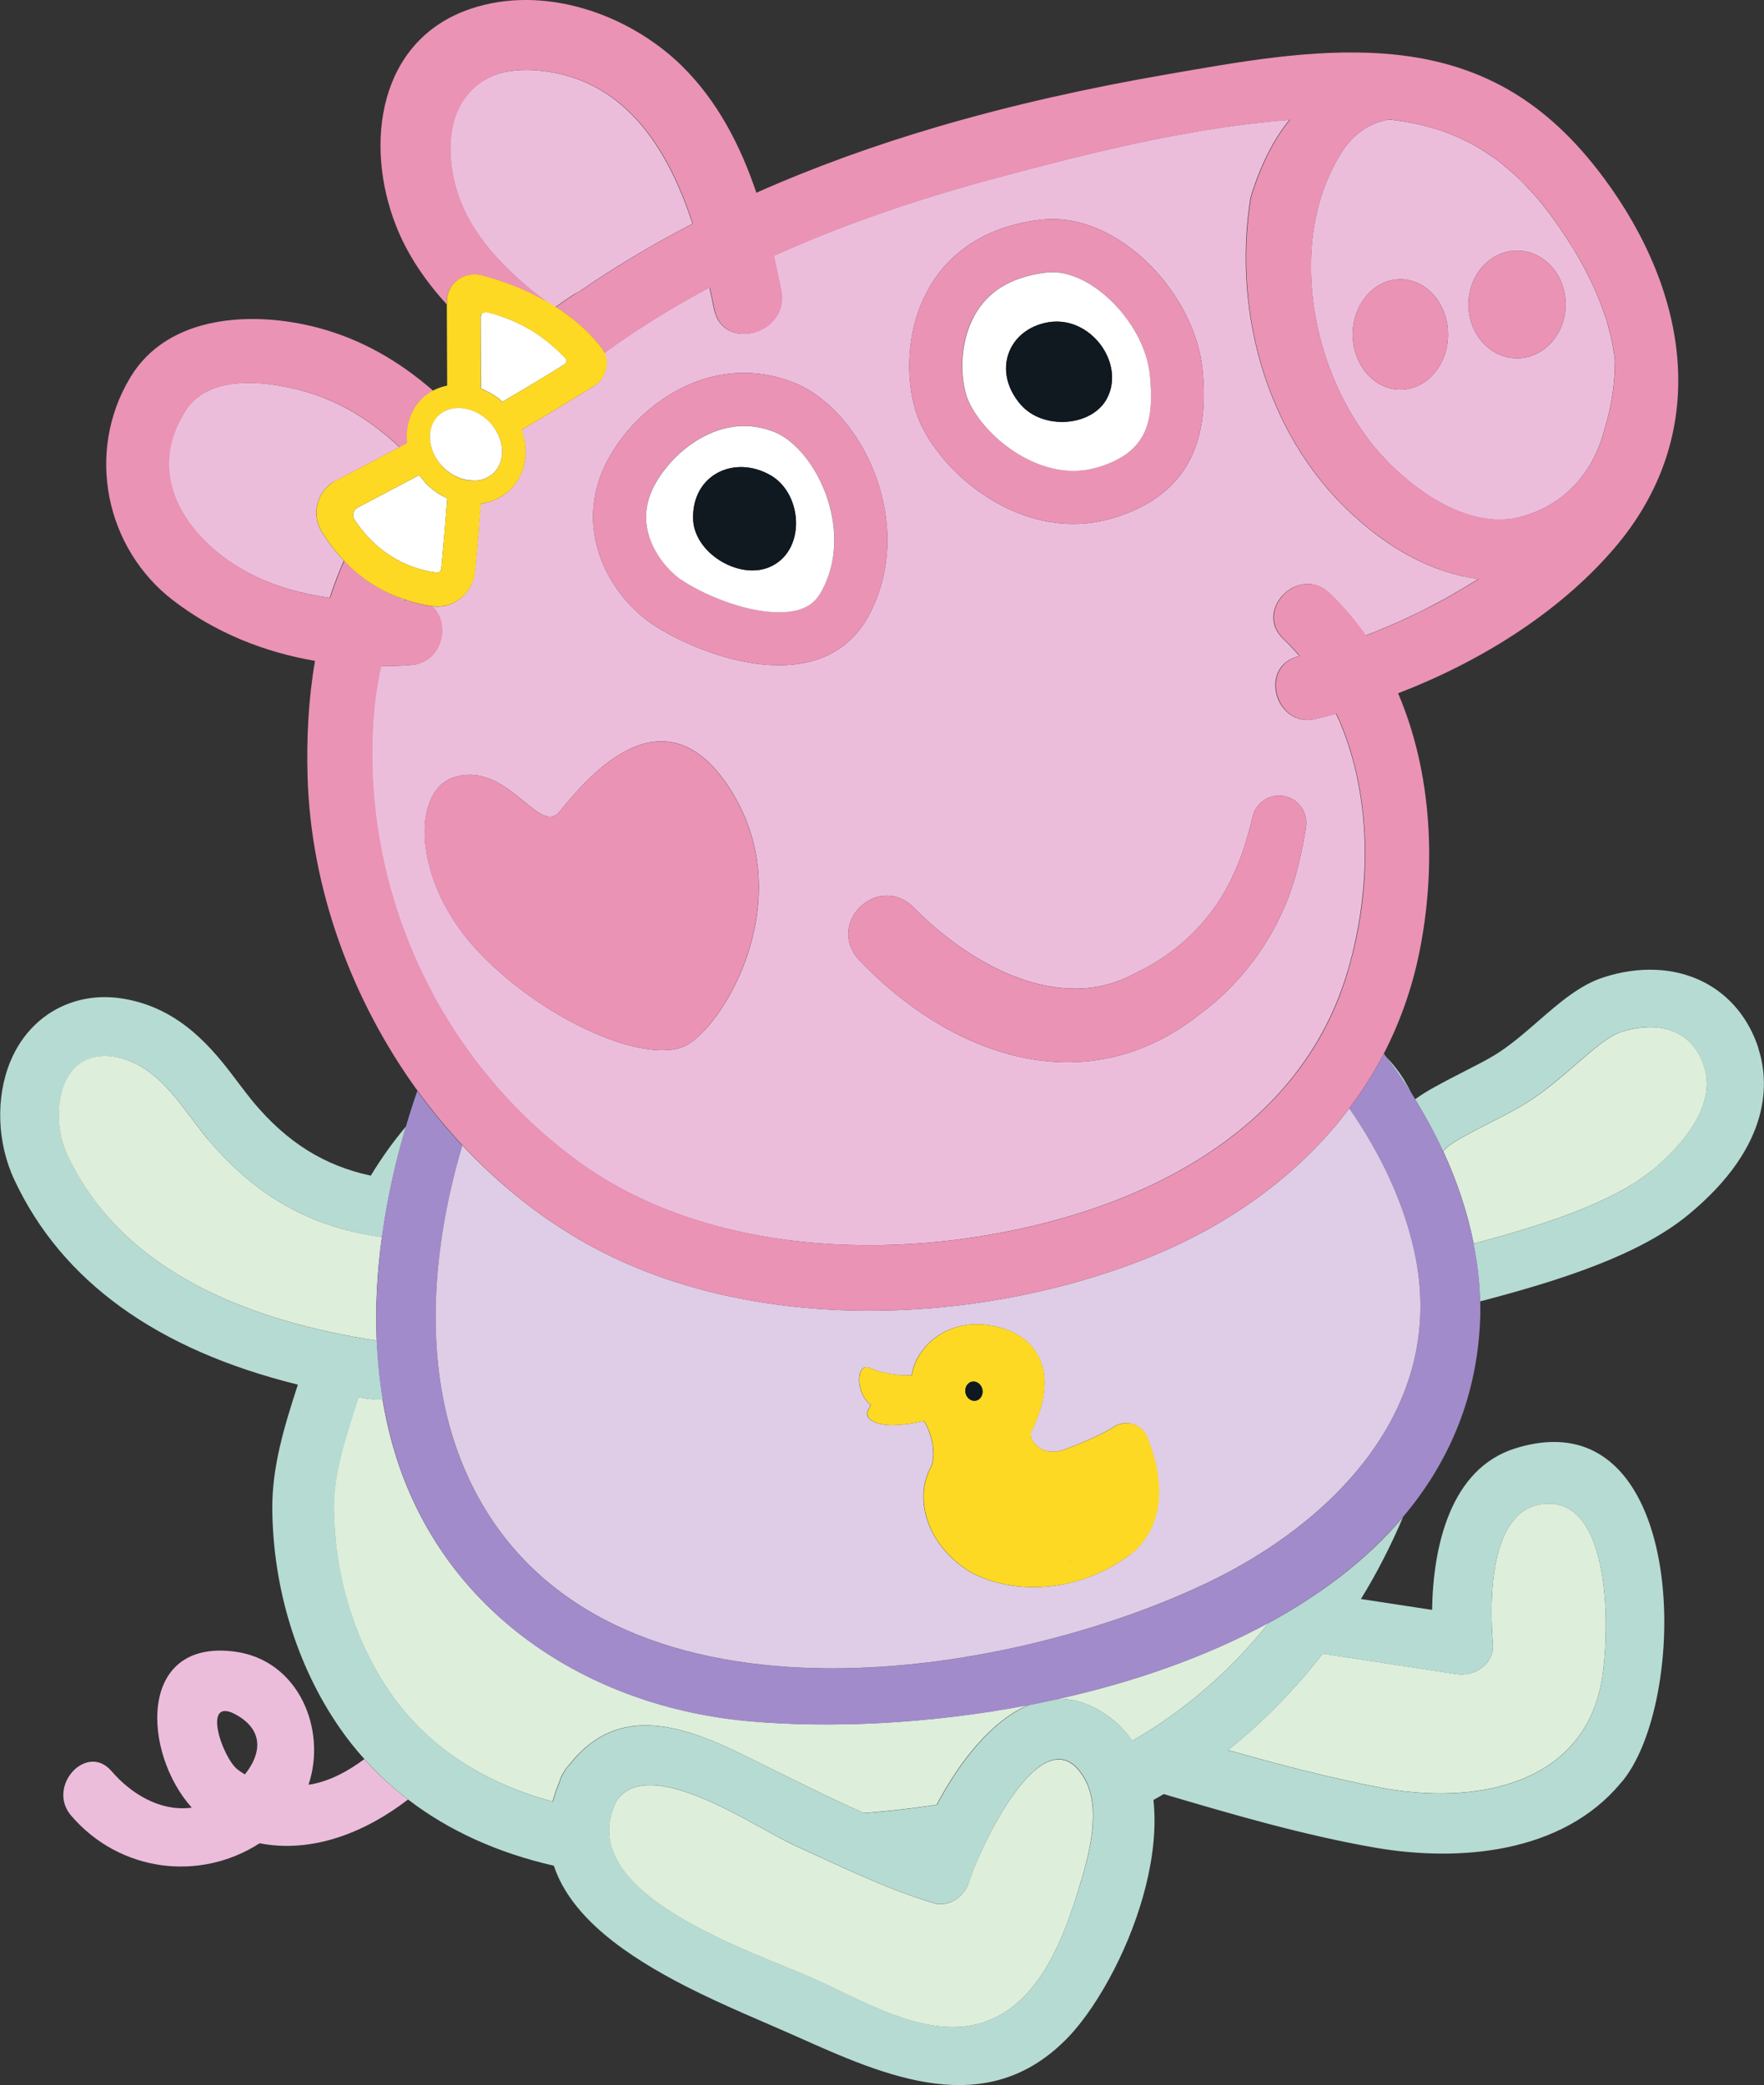 <?xml version="1.0" encoding="UTF-8"?>
<svg id="Layer_2" data-name="Layer 2" xmlns="http://www.w3.org/2000/svg" viewBox="0 0 152.43 180.11">
  <rect x="0" y="0" width="152.43" height="180.11" fill="#333333" stroke="none"/>
  <defs>
    <style>
      .cls-1 {
        fill: none;
      }

      .cls-2 {
        fill: #dfcce6;
      }

      .cls-3 {
        fill: #b6dbd2;
      }

      .cls-4 {
        fill: #ecbddb;
      }

      .cls-5 {
        fill: #101820;
      }

      .cls-6 {
        fill: #ea93b5;
      }

      .cls-7 {
        fill: #a18bcb;
      }

      .cls-8 {
        fill: #fff;
      }

      .cls-9 {
        fill: #fdd923;
      }

      .cls-10 {
        fill: #ddeedb;
      }
    </style>
  </defs>
  <g id="Layer_1-2" data-name="Layer 1">
    <g>
      <path class="cls-1" d="M120.04,10.31s-.04.01-.06.02c.13.01.26.02.38.03-.11-.01-.21-.04-.32-.05Z"/>
      <path class="cls-1" d="M127.76,50.02s0,0-.01,0c-.05.03-.1.07-.16.11.06-.04.12-.07.17-.1Z"/>
      <path class="cls-1" d="M20.5,148.17c-3.14-1.83-1.33,3.6.02,4.67.2.16.41.3.64.43,1.35-1.68,1.72-3.71-.66-5.1Z"/>
      <path class="cls-1" d="M139.55,31.06c-.04-.37-.12-.73-.18-1.09.07.37.14.75.18,1.13,0-.01,0-.02,0-.03Z"/>
      <path class="cls-1" d="M111.44,10.35c-.21.02-.42.04-.63.06.2-.02.41-.02.61-.04,0,0,.01-.01.02-.02Z"/>
      <path class="cls-10" d="M142.74,101.12c2.5-2.06,5.65-5.51,4.51-9.03-.75-2.29-2.44-3.27-4.36-3.36-.9-.04-1.86.11-2.79.41-2.07.67-4.94,4.17-8.39,6.26-2.01,1.22-5.79,2.88-6.71,3.75l-.29.3c1.19,2.58,2.09,5.25,2.63,7.98,6.01-1.59,12.05-3.56,15.4-6.32Z"/>
      <path class="cls-3" d="M151.95,90.55c-1.32-4.05-4.62-6.58-8.84-6.77-1.48-.07-3.01.15-4.55.65-2.05.66-3.79,2.17-5.63,3.77-1.24,1.08-2.53,2.19-3.8,2.96-.67.41-1.71.94-2.73,1.46-1.89.97-3.17,1.64-4.12,2.34.89,1.45,1.7,2.95,2.41,4.49l.29-.3c.92-.87,4.7-2.53,6.71-3.75,3.44-2.09,6.32-5.59,8.39-6.26.93-.3,1.89-.46,2.79-.41,1.92.09,3.61,1.06,4.36,3.36,1.15,3.53-2,6.97-4.51,9.03-3.35,2.76-9.39,4.73-15.4,6.32.33,1.65.53,3.31.57,4.98,6.87-1.79,13.74-3.98,17.98-7.47,7.38-6.07,6.97-11.62,6.07-14.39Z"/>
      <path class="cls-4" d="M31.48,151.96c-1.4,1.05-2.94,1.87-4.58,2.18-.08.01-.16.02-.24.03,1.6-4.75-.84-10.78-6.4-11.5-8.4-1.09-7.95,8.74-3.69,13.48-.08.01-.17.03-.25.03-2.58.25-5.04-1.27-6.67-3.17-2.16-2.53-5.65,1.31-3.51,3.82,2.09,2.45,4.88,3.88,7.78,4.29,2.9.4,5.93-.22,8.51-1.89,4.54.88,9.09-.91,12.83-3.78-1.37-1.05-2.64-2.21-3.79-3.5ZM21.16,153.28c-.22-.13-.44-.27-.64-.43-1.35-1.07-3.16-6.51-.02-4.67,2.38,1.39,2.01,3.43.66,5.1Z"/>
      <path class="cls-10" d="M106.11,151.18c4.35,1.23,8.72,2.38,13.12,3.23,7.98,1.54,17.73-.04,19.22-9.5.62-3.95.85-15.27-4.81-15.02-5.01.22-4.94,8.46-4.64,12.09.15,1.79-1.59,2.88-3.17,2.63-3.84-.59-7.69-1.18-11.53-1.76-2.43,3.13-5.18,5.93-8.19,8.33Z"/>
      <path class="cls-10" d="M31.89,120.84c-.31-.05-.61-.11-.92-.16-1.15,3.55-2.16,6.65-2.13,9.62.03,2.8.44,5.62,1.25,8.31.41,1.35.91,2.67,1.51,3.94.6,1.27,1.3,2.49,2.09,3.64,3.45,5,8.49,7.93,14.06,9.44.15-.55.33-1.11.58-1.69.07-.26.17-.53.36-.81.15-.29.33-.52.52-.71,4.28-5.46,10.07-3.29,15.58-.55,3.2,1.58,6.5,3.26,9.86,4.75,2.11-.17,4.21-.4,6.29-.72,1.9-3.61,4.7-7.29,7.98-8.63-8.61,1.66-17.21,2.03-24.16,1.41-14-1.24-26.47-9.39-30.65-23.23-.45-1.5-.8-3.02-1.06-4.57-.2.01-.36.01-.45.01-.24,0-.48-.02-.72-.06Z"/>
      <path class="cls-10" d="M97.84,150.38c4.57-2.61,8.55-6.12,11.83-10.22-5.52,3-11.8,5.17-18.2,6.59,1.54,0,3.15.55,4.8,1.9.62.51,1.12,1.1,1.56,1.73Z"/>
      <path class="cls-3" d="M121.38,93.36c-.5-.8-1.03-1.49-1.61-2.06.8,1.05,1.56,2.14,2.26,3.26-.22-.43-.44-.84-.66-1.2Z"/>
      <path class="cls-3" d="M109.67,140.16c-3.28,4.1-7.26,7.62-11.83,10.22-.44-.63-.94-1.22-1.56-1.73-1.65-1.35-3.26-1.91-4.8-1.9-.84.19-1.69.36-2.53.53-3.28,1.34-6.08,5.02-7.98,8.63-2.08.32-4.18.56-6.29.72-3.36-1.48-6.66-3.16-9.86-4.75-5.51-2.73-11.31-4.91-15.58.55-.2.19-.38.42-.52.71-.19.28-.29.55-.36.81-.25.58-.43,1.14-.58,1.69-5.57-1.51-10.61-4.44-14.06-9.44-.8-1.15-1.49-2.37-2.09-3.64-.6-1.27-1.1-2.59-1.51-3.94-.81-2.7-1.23-5.52-1.25-8.31-.03-2.97.98-6.07,2.13-9.62.31.05.61.11.92.16.24.04.48.06.72.06.09,0,.25,0,.45-.01-.28-1.67-.45-3.37-.52-5.08-10.5-1.62-21.88-5.67-26.72-16.02-1.38-2.94-.92-7.36,1.93-8.37.77-.27,1.72-.29,2.85.03,3.38.97,5.25,4.47,7.36,6.98,4.04,4.82,8.81,7.57,15.02,8.43.23-1.67.52-3.33.89-4.98.34-1.55.74-3.08,1.19-4.59-1.12,1.32-2.13,2.74-3.05,4.26-4.06-.88-7.25-2.89-10.17-6.38-.38-.46-.79-1-1.23-1.58-1.84-2.45-4.36-5.8-8.62-7.02-2.11-.61-4.11-.59-5.94.06-2.32.82-4.16,2.6-5.17,5.02-1.3,3.11-1.18,7.05.34,10.28,4.1,8.75,12.33,14.67,24.49,17.67-1.18,3.63-2.24,7.09-2.21,10.75.06,6.84,2.12,13.54,5.8,18.87.67.97,1.39,1.88,2.17,2.74,1.15,1.28,2.42,2.45,3.79,3.5,3.5,2.68,7.72,4.59,12.57,5.7,1.48,4.49,6.34,7.83,11.43,10.43,3.38,1.72,6.86,3.12,9.52,4.31,7.73,3.46,16.46,7.38,23.48.09,1.34-1.39,2.76-3.48,4-5.9,2.26-4.41,3.89-9.95,3.38-14.61.3-.16.59-.34.89-.51,6.03,1.79,12.13,3.56,18.27,4.63,7.28,1.26,16.16.49,21.2-5.56.09-.1.18-.2.26-.3,5.84-7.43,5.51-33.32-9.39-28.62-5.54,1.75-7.07,8.39-7.15,13.94-2.05-.31-4.1-.63-6.15-.94,1.38-2.24,2.59-4.61,3.64-7.08-3.08,3.65-7.05,6.66-11.55,9.11ZM93.24,163.1c-1.29,4.2-3.28,9.57-7.7,11.39-4.91,2.03-10.57-1.48-14.91-3.44-5.37-2.42-21.36-7.42-17.35-15.49,2.81-4.13,11.98,2.3,15.29,3.8,3.94,1.79,7.95,3.79,12.11,5.03,1.39.42,2.75-.67,3.11-1.94.61-2.15,6.38-15.03,9.95-8.81,1.51,2.64.32,6.81-.49,9.44ZM125.83,144.62c1.59.24,3.32-.85,3.17-2.63-.3-3.63-.37-11.87,4.64-12.09,5.66-.25,5.43,11.07,4.81,15.02-1.49,9.47-11.24,11.04-19.22,9.5-4.4-.85-8.77-2-13.12-3.23,3.01-2.4,5.76-5.2,8.19-8.33,3.84.59,7.69,1.18,11.53,1.76Z"/>
      <path class="cls-10" d="M17.97,98.43c-2.11-2.52-3.98-6.01-7.36-6.98-1.13-.33-2.08-.3-2.85-.03-2.85,1-3.31,5.43-1.93,8.37,4.85,10.35,16.22,14.4,26.72,16.02-.13-2.96.04-5.96.45-8.95-6.22-.85-10.98-3.61-15.02-8.43Z"/>
      <path class="cls-10" d="M83.78,162.46c-.36,1.28-1.72,2.36-3.11,1.94-4.16-1.25-8.17-3.24-12.11-5.03-3.31-1.51-12.48-7.93-15.29-3.8-4.01,8.07,11.98,13.06,17.35,15.49,4.34,1.96,10,5.46,14.91,3.44,4.42-1.82,6.42-7.19,7.7-11.39.81-2.63,2-6.81.49-9.44-3.56-6.22-9.34,6.66-9.95,8.81Z"/>
      <path class="cls-7" d="M124.7,99.45c-.71-1.54-1.52-3.04-2.41-4.49-.08-.14-.16-.28-.25-.41-.71-1.12-1.47-2.21-2.26-3.26-.07-.09-.13-.18-.2-.27-.86,1.67-1.87,3.25-2.99,4.74,2.75,3.95,4.86,8.39,5.74,12.92,2.54,13.03-7.13,22.87-18.01,28.06-18.59,8.86-53.52,13.79-63.96-9.33-3.91-8.66-3.18-19.1-.41-28.46-1.39-1.48-2.69-3.06-3.89-4.71-.35,1.01-.68,2.03-.98,3.06-.45,1.51-.85,3.04-1.19,4.59-.37,1.65-.66,3.31-.89,4.98-.4,2.98-.57,5.99-.45,8.95.07,1.71.24,3.41.52,5.08.26,1.55.61,3.07,1.06,4.57,4.18,13.84,16.65,22,30.65,23.23,6.94.61,15.55.24,24.16-1.41.85-.16,1.69-.34,2.53-.53,6.39-1.42,12.68-3.59,18.2-6.59,4.5-2.45,8.46-5.47,11.55-9.11,3.79-4.48,6.25-9.9,6.65-16.42.05-.74.06-1.47.04-2.21-.04-1.67-.24-3.33-.57-4.98-.54-2.73-1.44-5.4-2.63-7.98Z"/>
      <path class="cls-2" d="M92.55,134.89c.36-.1.71-.22,1.07-.36-.47.18-.94.32-1.4.44.11-.03.22-.05.33-.08Z"/>
      <path class="cls-2" d="M98.73,108.84c-14.75,5.76-34.4,6.46-48.49-1.66-3.81-2.2-7.26-5.01-10.29-8.24-2.78,9.36-3.5,19.8.41,28.46,10.44,23.12,45.36,18.2,63.96,9.33,10.88-5.19,20.55-15.03,18.01-28.06-.88-4.52-2.99-8.97-5.74-12.92-4.41,5.87-10.66,10.28-17.86,13.09ZM97.77,134.19c-1.44,1.11-3.04,1.91-4.75,2.39-2.99.85-6.16.65-8.69-.53-.65-.3-1.23-.72-1.77-1.19-1.1-.94-1.97-2.15-2.42-3.51-.54-1.63-.44-3.25.27-4.57.39-.72.36-2.48-.57-4.03-3.36.74-4.54.16-4.84-.36-.11-.19-.1-.43.02-.62l.23-.4c-1.36-.99-1.29-3.71-.12-3.21,1.44.62,2.82.69,3.66.64.04-.22.07-.45.14-.67.57-1.69,1.98-3,3.77-3.5.93-.26,1.92-.3,2.94-.12,1.98.36,3.35,1.25,4.08,2.65,1.28,2.45-.08,5.38-.59,6.48l-.05.11c-.06.13-.02.56.34.99.25.29.98.93,2.33.55.09-.03.18-.05.27-.09,1.44-.52,3.39-1.37,4.19-1.92.18-.12.37-.22.58-.27.96-.27,1.96.23,2.33,1.16,2.54,6.37-.41,9.28-1.37,10.02Z"/>
      <path class="cls-2" d="M97.29,124.7s-.04.02-.06.03c.04-.03.09-.03.13-.02-.02,0-.05-.01-.07,0Z"/>
      <path class="cls-2" d="M83.19,116.33s-.06.03-.1.04c.05-.02.11-.03.16-.05-.02,0-.04,0-.06.01Z"/>
      <path class="cls-9" d="M96.81,123.01c-.21.06-.4.15-.58.27-.79.55-2.75,1.4-4.19,1.92-.09.03-.18.06-.27.09-1.35.38-2.08-.26-2.33-.55-.37-.43-.4-.86-.34-.99l.05-.11c.51-1.1,1.86-4.03.59-6.48-.73-1.4-2.1-2.29-4.08-2.65-1.02-.18-2.01-.15-2.94.12-1.79.5-3.2,1.81-3.77,3.5-.08.22-.1.45-.14.67-.84.04-2.22-.02-3.66-.64-1.17-.5-1.25,2.22.12,3.21l-.23.4c-.12.18-.13.42-.02.62.3.52,1.47,1.1,4.84.36.93,1.55.96,3.31.57,4.03-.71,1.32-.81,2.94-.27,4.57.45,1.36,1.32,2.57,2.42,3.51.54.47,1.12.89,1.77,1.19,2.53,1.18,5.7,1.38,8.69.53,1.71-.48,3.31-1.29,4.75-2.39.96-.74,3.91-3.65,1.37-10.02-.37-.93-1.37-1.43-2.33-1.16ZM97.29,124.7s.05,0,.07,0c-.04,0-.09,0-.13.02.02-.01.04-.02.06-.03ZM84.33,120.99c-.4.08-.8-.22-.9-.67-.09-.45.16-.89.56-.97.4-.08.8.22.9.67.09.45-.16.89-.56.97ZM83.19,116.33s.04,0,.06-.01c-.06.01-.11.03-.16.05.03-.01.06-.03.1-.04ZM92.55,134.89c-.11.03-.22.05-.33.08.47-.12.94-.25,1.4-.44-.36.14-.71.26-1.07.36Z"/>
      <path class="cls-5" d="M83.99,119.36c-.4.08-.65.52-.56.97.09.45.5.75.9.67.4-.08.65-.52.56-.97-.09-.45-.5-.75-.9-.67Z"/>
      <path class="cls-4" d="M51.32,33.35c-2.74,1.7-4.76,2.9-6.26,3.78.68,1.86.37,3.89-1.02,5.21-.32.31-.68.55-1.06.74-.45.22-.94.36-1.44.43-.13,1.67-.3,3.75-.5,5.83-.12,1.22-.84,2.23-1.84,2.73-.55.27-1.17.39-1.83.3-.02,0-.05-.01-.07-.01,1.62,1.36,1.02,4.87-1.8,5.09-.87.07-1.74.1-2.6.1-.31,1.45-.53,2.91-.64,4.39-.28,3.7-.07,7.39.59,10.99.82,4.5,2.35,8.85,4.5,12.87.86,1.61,1.82,3.16,2.88,4.66,1.06,1.49,2.21,2.92,3.45,4.27,1.86,2.03,3.93,3.89,6.19,5.54,11.2,8.21,27.47,8.7,40.48,5.36,11.4-2.92,22.16-9.38,25.91-21.13.28-.89.54-1.81.75-2.75.43-1.87.72-3.81.85-5.78.32-4.91-.38-9.95-2.41-14.32-.58.16-1.17.31-1.75.45-3.51.85-5.01-4.56-1.49-5.41.02,0,.04-.01.07-.02-.44-.51-.9-1-1.39-1.47-2.62-2.49,1.35-6.46,3.97-3.97,1.18,1.12,2.22,2.36,3.14,3.66.97-.36,1.93-.77,2.88-1.19.34-.15.67-.31,1.01-.47.6-.28,1.2-.57,1.78-.88.4-.21.8-.42,1.19-.63.52-.29,1.03-.59,1.54-.89.39-.24.79-.47,1.17-.71.05-.03.1-.07.16-.11-3.83-.48-7.44-2.53-10.24-5-7.87-6.77-11.04-17.75-9.44-27.92.85-2.82,2-5.04,3.36-6.73-.2.01-.41.02-.61.04-.6.05-1.2.11-1.79.18-.67.07-1.34.15-2.01.24-.59.08-1.19.16-1.78.25-.75.11-1.51.24-2.26.38-.69.12-1.38.24-2.06.37-.98.19-1.96.39-2.94.6-.55.12-1.09.24-1.63.37-.73.17-1.47.33-2.19.51-.53.13-1.05.25-1.58.38-.79.2-1.58.4-2.36.6-.42.11-.85.22-1.27.33-1.17.31-2.34.62-3.48.93-6.33,1.72-12.61,3.85-18.6,6.56.23,1,.44,1.99.64,2.98.56,2.83-2.56,4.45-4.47,3.48-.48-.24-.88-.65-1.13-1.23-.08-.2-.15-.41-.2-.65-.12-.61-.25-1.22-.39-1.85-2.44,1.3-4.81,2.72-7.1,4.26-.67.45-1.33.92-1.99,1.39.46,1.01.1,2.26-.9,2.87ZM59.43,90.24c-3.27,1.89-12.21-1.89-18-7.93-5.79-6.04-5.93-13.95-2.24-15.15,4.66-1.51,7.37,5.1,9.15,2.96,1.89-2.27,8.71-11.1,14.62-2.17,6.25,9.45-.25,20.4-3.53,22.28ZM106.6,75.5c.72-1.54,1.2-3.1,1.64-4.96.3-1.26,1.57-2.05,2.83-1.75,1.23.29,2,1.5,1.77,2.72-.29,1.86-.74,4-1.49,5.96-1.5,4-4.25,7.64-7.71,10.17-9.89,7.81-21.55,3.57-29.46-4.77-2.85-3.27,1.85-7.55,4.84-4.41,4.81,4.85,12.56,9.25,19.11,5.59,3.74-1.75,6.78-4.76,8.47-8.55ZM89.84,18.99c.36-.04.72-.07,1.08-.07,6.31,0,12.33,6.72,12.98,12.93.58,5.5-.69,10.87-7.85,12.94-1.11.32-2.22.47-3.3.47-5.88,0-11.05-4.33-13.09-8.41-2.42-4.83-1.55-16.4,10.18-17.86ZM64.28,32.21c1.4,0,2.85.26,4.33.85,5.87,2.33,10.61,12.08,6.56,19.93-1.73,3.34-4.7,4.48-7.85,4.48-4.25,0-8.82-2.08-11.05-3.62-3.96-2.73-7.85-9.58-2.16-16.48,2.36-2.86,6.02-5.16,10.17-5.16Z"/>
      <path class="cls-4" d="M131.37,44.66c3.74-.97,6.35-3.79,7.32-7.74.57-1.86.86-3.84.86-5.83-.04-.38-.11-.75-.18-1.13-.08-.43-.17-.86-.28-1.28-.09-.34-.17-.67-.27-1.01-.09-.28-.19-.56-.29-.83-.11-.3-.21-.6-.33-.9-.11-.27-.22-.54-.34-.81-.13-.3-.27-.6-.41-.89-.12-.25-.25-.51-.38-.76-.16-.31-.33-.62-.5-.92-.13-.23-.25-.45-.38-.67-.2-.34-.41-.68-.63-1.01-.11-.18-.22-.36-.34-.53-.33-.51-.68-1-1.03-1.49-.48-.67-.98-1.29-1.48-1.88-.18-.21-.37-.4-.56-.6-.33-.36-.66-.72-1-1.04-.24-.23-.49-.43-.73-.64-.3-.26-.61-.53-.92-.77-.28-.21-.57-.4-.85-.59-.3-.2-.6-.4-.91-.59-.31-.18-.64-.35-.96-.51-.3-.15-.61-.3-.92-.44-.35-.15-.71-.29-1.07-.42-.31-.11-.63-.22-.96-.31-.39-.11-.78-.22-1.18-.31-.33-.08-.67-.14-1.01-.2-.42-.07-.85-.15-1.29-.2-.12-.01-.26-.02-.38-.03-1.56.3-2.98,1.15-4.04,2.84-5.28,8.34-2.2,21.46,5.11,27.78,3.1,2.78,6.93,4.59,10.32,3.72ZM121.01,33.66c-2.28,0-4.12-2.14-4.12-4.77s1.85-4.77,4.12-4.77,4.12,2.14,4.12,4.77-1.85,4.77-4.12,4.77ZM126.89,26.3c0-2.57,1.88-4.65,4.2-4.65s4.2,2.08,4.2,4.65-1.88,4.65-4.2,4.65-4.2-2.08-4.2-4.65Z"/>
      <path class="cls-4" d="M49.69,25.37c.13-.08.25-.14.38-.2.78-.54,1.57-1.07,2.37-1.58,2.4-1.54,4.87-2.95,7.4-4.27-2.16-6.58-5.95-12.69-13.59-13.25-1.03-.07-1.93,0-2.73.18-.98.23-1.77.66-2.42,1.21-.94.79-1.57,1.84-1.9,3.06-.1.37-.17.75-.22,1.15-.22,1.8.08,3.82.8,5.69.29.76.66,1.49,1.08,2.18.43.69.91,1.35,1.44,1.99,1.06,1.27,2.29,2.44,3.59,3.51.45.37.91.71,1.37,1.06.24.14.48.28.72.43.56-.4,1.12-.79,1.69-1.16Z"/>
      <path class="cls-4" d="M34.6,51.88c.18,0,.35-.02.52-.03-.15-.05-.3-.1-.45-.16-.02.06-.05.12-.08.19Z"/>
      <path class="cls-4" d="M28.8,41.65l5.72-3.01c-2.25-2.12-4.84-3.82-7.91-4.74-3.17-.95-8.44-1.72-10.56,1.53-3.83,5.87.43,11.46,5.52,14.11,2.11,1.1,4.49,1.76,6.92,2.1.35-1.09.76-2.16,1.22-3.21-.81-.86-1.46-1.75-1.94-2.55-.88-1.47-.37-3.35,1.02-4.24Z"/>
      <path class="cls-6" d="M121.01,24.12c-2.28,0-4.12,2.14-4.12,4.77s1.85,4.77,4.12,4.77,4.12-2.14,4.12-4.77-1.85-4.77-4.12-4.77Z"/>
      <ellipse class="cls-6" cx="131.09" cy="26.3" rx="4.2" ry="4.65"/>
      <path class="cls-6" d="M98.13,84.05c-6.55,3.67-14.3-.73-19.11-5.59-2.99-3.14-7.69,1.14-4.84,4.41,7.91,8.34,19.58,12.58,29.46,4.77,3.47-2.53,6.21-6.17,7.71-10.17.75-1.96,1.2-4.1,1.49-5.96.23-1.22-.54-2.43-1.77-2.72-1.26-.3-2.53.48-2.83,1.75-.44,1.86-.92,3.42-1.64,4.96-1.7,3.79-4.73,6.79-8.47,8.55Z"/>
      <path class="cls-6" d="M56.27,53.85c2.23,1.54,6.8,3.62,11.05,3.62,3.15,0,6.12-1.14,7.85-4.48,4.06-7.85-.69-17.6-6.56-19.93-1.48-.59-2.93-.85-4.33-.85-4.15,0-7.81,2.3-10.17,5.16-5.7,6.9-1.8,13.75,2.16,16.48ZM57.65,40.29c1.8-2.19,4.29-3.5,6.64-3.5.87,0,1.76.18,2.63.52,1.32.53,3.28,2.24,4.43,5.33.63,1.68,1.43,4.98-.26,8.24-.54,1.04-1.37,2-3.77,2-3.19,0-6.88-1.72-8.45-2.81-1.29-.89-2.71-2.68-2.99-4.69-.24-1.7.34-3.37,1.77-5.1Z"/>
      <path class="cls-6" d="M92.75,45.26c1.08,0,2.19-.15,3.3-.47,7.16-2.07,8.43-7.45,7.85-12.94-.65-6.2-6.67-12.93-12.98-12.93-.36,0-.72.02-1.08.07-11.74,1.47-12.6,13.03-10.18,17.86,2.04,4.08,7.22,8.41,13.09,8.41ZM84.15,27.33c1.16-2.17,3.21-3.42,6.26-3.8.17-.02.34-.03.51-.03,3.64,0,7.97,4.54,8.42,8.82.43,4.04-.19,6.8-4.57,8.06-.66.19-1.34.29-2.03.29-3.79,0-7.55-2.99-9-5.87-.7-1.4-1.06-4.75.4-7.47Z"/>
      <path class="cls-8" d="M58.87,50.08c1.58,1.09,5.26,2.81,8.45,2.81,2.41,0,3.24-.96,3.77-2,1.68-3.26.88-6.56.26-8.24-1.16-3.1-3.11-4.81-4.43-5.33-.88-.35-1.76-.52-2.63-.52-2.35,0-4.83,1.31-6.64,3.5-1.43,1.73-2.01,3.4-1.77,5.1.28,2.01,1.7,3.8,2.99,4.69ZM66.56,41.04c2.88,1.63,3.12,6.71-.17,7.99-2.65,1.03-6.44-1.31-6.5-4.23-.08-3.78,3.54-5.53,6.67-3.76Z"/>
      <path class="cls-8" d="M92.75,40.68c.68,0,1.37-.1,2.03-.29,4.38-1.27,4.99-4.02,4.57-8.06-.45-4.29-4.78-8.82-8.42-8.82-.17,0-.35.01-.51.03-3.05.38-5.09,1.62-6.26,3.8-1.46,2.72-1.1,6.07-.4,7.47,1.44,2.89,5.2,5.87,9,5.87ZM90.58,27.84c3.63-.62,6.68,3.52,5.08,6.57-1.29,2.46-5.54,2.76-7.47.53-2.49-2.89-1.06-6.51,2.39-7.1Z"/>
      <path class="cls-5" d="M95.66,34.41c1.6-3.05-1.45-7.19-5.08-6.57-3.46.59-4.88,4.21-2.39,7.1,1.93,2.24,6.18,1.93,7.47-.53Z"/>
      <path class="cls-5" d="M66.39,49.03c3.29-1.29,3.04-6.36.17-7.99-3.14-1.77-6.75-.02-6.67,3.76.06,2.92,3.85,5.26,6.5,4.23Z"/>
      <path class="cls-6" d="M50.24,107.18c14.08,8.12,33.74,7.42,48.49,1.66,7.19-2.81,13.45-7.22,17.86-13.09,1.12-1.49,2.12-3.06,2.99-4.74,1.37-2.66,2.41-5.54,3.05-8.65,1.49-7.3,1.17-15.5-1.82-22.47,7.02-2.7,13.76-6.87,18.53-12.35,8.64-9.93,6.65-22.21-.77-32.19-4.87-6.55-10.68-10.12-19.03-10.72-6.25-.45-12.6.74-18.74,1.8-6.7,1.16-13.36,2.63-19.88,4.55-5.3,1.56-10.52,3.43-15.56,5.67-1.38-4.08-3.35-7.92-6.45-10.97C54.28,1.16,46.93-1.37,40.64.77c-7.97,2.71-9.16,11.68-6.45,18.65,1,2.58,2.56,4.84,4.41,6.87v-.2c0-.95.55-1.74,1.32-2.12.5-.25,1.08-.33,1.68-.17,1.61.42,3.67,1.14,5.69,2.3-.46-.35-.92-.69-1.37-1.06-1.31-1.07-2.54-2.24-3.59-3.51-.53-.64-1.01-1.3-1.44-1.99-.43-.69-.79-1.42-1.08-2.18-.73-1.87-1.03-3.89-.8-5.69.05-.39.12-.78.22-1.15.33-1.22.96-2.27,1.9-3.06.65-.55,1.44-.98,2.42-1.21.79-.19,1.7-.26,2.73-.18,7.64.56,11.44,6.66,13.59,13.25-2.53,1.31-5,2.73-7.4,4.27-.8.51-1.59,1.04-2.37,1.58-.13.06-.25.11-.38.2-.57.37-1.13.76-1.69,1.16,1.43.91,2.81,2.06,3.96,3.53.11.14.19.28.26.43.66-.47,1.32-.94,1.99-1.39,2.29-1.54,4.67-2.96,7.1-4.26.14.63.27,1.25.39,1.85.05.24.11.45.2.65.25.59.65.99,1.13,1.23,1.91.97,5.03-.65,4.47-3.48-.2-.99-.41-1.99-.64-2.98,5.99-2.71,12.27-4.84,18.6-6.56,1.14-.31,2.31-.62,3.48-.93.42-.11.84-.22,1.27-.33.78-.2,1.57-.4,2.36-.6.52-.13,1.05-.26,1.58-.38.73-.17,1.46-.34,2.19-.51.54-.12,1.09-.25,1.63-.37.98-.21,1.96-.41,2.94-.6.69-.13,1.38-.25,2.06-.37.75-.13,1.5-.26,2.26-.38.59-.09,1.19-.17,1.78-.25.67-.09,1.34-.17,2.01-.24.6-.06,1.2-.12,1.79-.18.21-.02.42-.05.63-.06,0,0-.01.01-.02.02-1.36,1.69-2.51,3.9-3.36,6.73-1.61,10.17,1.56,21.15,9.44,27.92,2.81,2.47,6.42,4.52,10.24,5,0,0,.01,0,.01,0-.06.04-.11.07-.17.1-.38.25-.78.47-1.17.71-.51.3-1.02.61-1.54.89-.39.22-.79.43-1.19.63-.59.3-1.18.6-1.78.88-.34.16-.67.32-1.01.47-.95.42-1.91.83-2.88,1.19-.92-1.3-1.95-2.54-3.14-3.66-2.62-2.49-6.59,1.47-3.97,3.97.49.47.96.96,1.39,1.47-.02,0-.04.01-.07.02-3.51.85-2.02,6.26,1.49,5.41.58-.14,1.16-.29,1.75-.45,2.02,4.37,2.72,9.41,2.41,14.32-.13,1.96-.42,3.91-.85,5.78-.22.94-.47,1.85-.75,2.75-3.74,11.75-14.51,18.2-25.91,21.13-13.01,3.34-29.29,2.85-40.48-5.36-2.25-1.65-4.32-3.51-6.19-5.54-1.24-1.35-2.39-2.78-3.45-4.27-1.06-1.49-2.02-3.05-2.88-4.66-2.15-4.02-3.68-8.37-4.5-12.87-.66-3.6-.87-7.29-.59-10.99.11-1.48.33-2.94.64-4.39.87,0,1.74-.03,2.6-.1,2.82-.22,3.42-3.73,1.8-5.09-.79-.11-1.51-.29-2.19-.51-.18,0-.35.02-.52.03.02-.06.05-.12.08-.19-2.12-.76-3.74-1.96-4.96-3.25-.46,1.05-.87,2.12-1.22,3.21-2.43-.34-4.81-1-6.92-2.1-5.09-2.65-9.35-8.24-5.52-14.11,2.12-3.25,7.38-2.48,10.56-1.53,3.07.92,5.66,2.62,7.91,4.74l.65-.34c-.15-1.44.27-2.87,1.33-3.87.28-.27.59-.48.92-.66-2.87-2.51-6.17-4.47-10.03-5.48-5.54-1.45-12.91-1.15-16.18,4.32-3.9,6.49-2.09,14.78,3.68,19.22,3.62,2.79,7.86,4.49,12.29,5.25-.57,3.31-.74,6.69-.64,10.06.29,9.59,3.78,19.2,9.52,27.1,1.2,1.65,2.5,3.22,3.89,4.71,3.03,3.23,6.48,6.05,10.29,8.24ZM121.05,40.95c-7.31-6.32-10.39-19.44-5.11-27.78,1.06-1.69,2.48-2.54,4.04-2.84.02,0,.04-.01.06-.02.11.01.21.04.32.05.44.05.87.12,1.29.2.34.06.68.12,1.01.2.4.09.79.2,1.18.31.32.1.64.2.96.31.36.13.72.27,1.07.42.31.14.62.29.92.44.32.16.65.33.96.51.31.18.61.38.91.59.29.19.57.38.85.59.31.24.62.5.92.77.24.21.49.41.73.64.34.33.67.69,1,1.04.19.2.38.39.56.6.51.59,1,1.21,1.48,1.88.35.48.69.98,1.03,1.49.12.17.23.36.34.53.21.33.42.67.63,1.01.13.22.26.45.38.67.17.3.34.61.5.92.13.25.25.5.38.76.14.3.28.59.41.89.12.27.23.54.34.81.12.3.22.6.33.9.1.28.2.55.29.83.1.33.18.67.27,1.01.11.42.2.85.28,1.28.07.36.14.73.18,1.09,0,.01,0,.02,0,.03,0,1.99-.29,3.97-.86,5.83-.97,3.95-3.59,6.77-7.32,7.74-3.38.87-7.22-.94-10.32-3.72Z"/>
      <path class="cls-6" d="M48.33,70.12c-1.78,2.14-4.49-4.48-9.15-2.96-3.69,1.2-3.55,9.11,2.24,15.15,5.79,6.04,14.73,9.82,18,7.93,3.27-1.89,9.78-12.84,3.53-22.28-5.91-8.93-12.73-.1-14.62,2.17Z"/>
      <path class="cls-8" d="M36.23,41.04l-5.33,2.81c-.18.1-.31.26-.36.46-.05.2-.01.41.1.59,1.19,1.81,3.4,4.08,7.13,4.57h.03s.11-.03.11-.03c.06-.03.21-.13.23-.38.2-2.11.38-4.25.51-6.02-.12-.06-.25-.11-.37-.17-.54-.29-1.06-.68-1.51-1.15-.11-.12-.2-.25-.3-.37-.08-.1-.17-.2-.24-.3Z"/>
      <path class="cls-8" d="M41.94,33.74c.41.19.8.41,1.17.7.1.08.2.18.3.27,1.49-.87,3.29-1.94,5.37-3.23.09-.06.16-.15.17-.26.01-.11-.02-.21-.1-.29-1.88-1.95-3.69-3.05-6.22-3.83l-.58-.15h0c-.13,0-.25.01-.35.08-.13.09-.15.25-.16.3l.02,6.23c.13.05.25.12.38.18Z"/>
      <path class="cls-9" d="M35.17,38.29l-.65.34-5.72,3.01c-1.39.89-1.9,2.77-1.02,4.24.48.8,1.13,1.69,1.94,2.55,1.22,1.29,2.84,2.5,4.96,3.25.15.05.29.11.45.16.68.22,1.4.4,2.19.51.02,0,.05.01.07.01.65.09,1.28-.03,1.83-.3,1-.5,1.72-1.51,1.84-2.73.2-2.08.37-4.16.5-5.83.5-.07.99-.2,1.44-.43.38-.19.74-.44,1.06-.74,1.38-1.31,1.69-3.35,1.02-5.21,1.51-.88,3.52-2.08,6.26-3.78,1-.62,1.36-1.87.9-2.87-.07-.15-.15-.29-.26-.43-1.14-1.47-2.53-2.62-3.96-3.53-.24-.15-.48-.29-.72-.43-2.02-1.16-4.08-1.88-5.69-2.3-.59-.15-1.18-.07-1.68.17-.77.38-1.32,1.17-1.32,2.12v.2s.03,7.04.03,7.04c-.37.08-.73.19-1.07.35-.05.02-.09.06-.14.08-.33.18-.64.39-.92.66-1.05,1-1.47,2.43-1.33,3.87ZM41.69,27.04c.1-.07.22-.08.35-.07h0s.58.14.58.14c2.54.77,4.34,1.88,6.22,3.83.07.08.11.18.1.29-.01.11-.08.21-.17.26-2.09,1.28-3.88,2.36-5.37,3.23-.1-.09-.19-.19-.3-.27-.37-.29-.77-.52-1.17-.7-.13-.06-.25-.13-.38-.18l-.02-6.23c0-.05.02-.2.16-.3ZM37.9,35.9c.17-.16.35-.29.56-.39,1.15-.57,2.77-.18,3.84.95.67.7,1.05,1.57,1.08,2.45.03.79-.23,1.49-.74,1.97-.17.16-.35.29-.56.39-.35.18-.75.26-1.16.26-.93,0-1.93-.43-2.67-1.21-.63-.66-1.01-1.48-1.08-2.3-.07-.84.19-1.59.74-2.11ZM38.28,42.87c.12.07.24.12.37.17-.14,1.76-.31,3.9-.51,6.02-.02.25-.17.35-.23.38l-.11.03h-.03c-3.73-.49-5.94-2.76-7.13-4.57-.11-.17-.15-.39-.1-.59.05-.2.18-.37.36-.46l5.33-2.81c.07.1.16.2.24.3.1.12.18.25.3.37.46.48.97.86,1.51,1.15Z"/>
      <path class="cls-8" d="M40.92,41.52c.41,0,.81-.08,1.16-.26.21-.1.39-.23.56-.39.51-.48.77-1.18.74-1.97-.03-.88-.42-1.75-1.08-2.45-1.07-1.12-2.68-1.52-3.84-.95-.21.1-.39.23-.56.39-.55.52-.81,1.27-.74,2.11.07.83.45,1.65,1.08,2.3.74.78,1.74,1.21,2.67,1.21Z"/>
    </g>
  </g>
</svg>